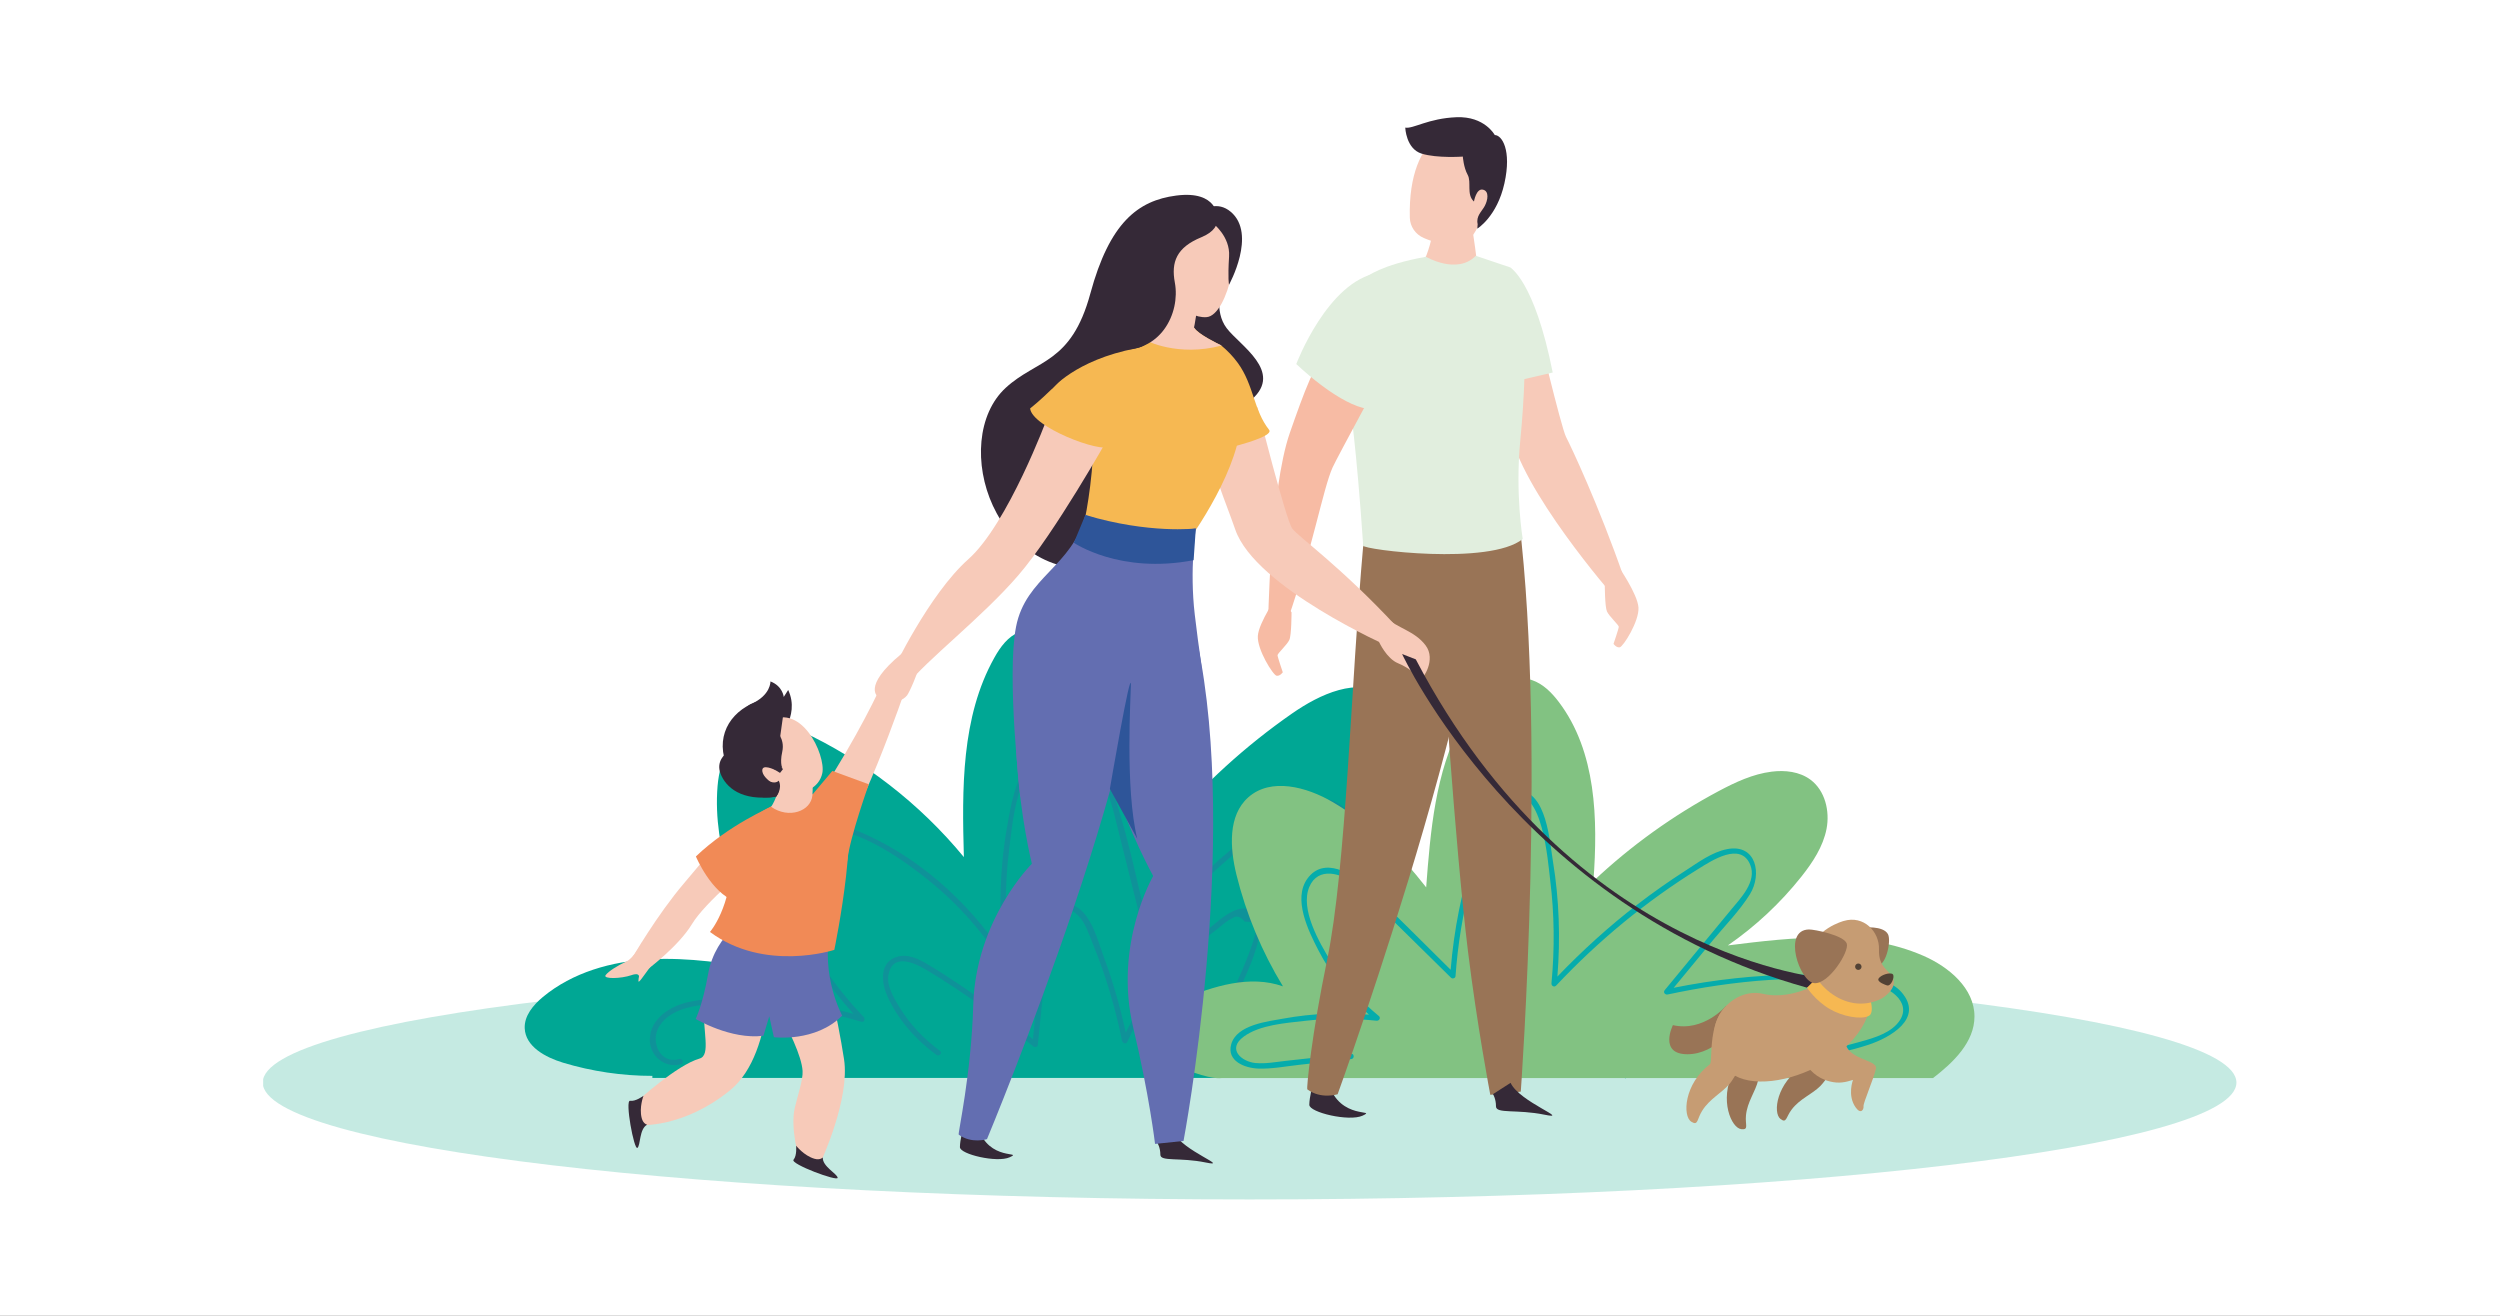 <svg width="1900" height="1000" viewBox="0 0 1900 1000" fill="none" xmlns="http://www.w3.org/2000/svg">
<rect x="0" y="0" width="1900" height="1000" fill="#333333" stroke="none"/>
<g clip-path="url(#clip0_5982_809)">
<rect width="1900" height="1000" fill="white"/>
<g clip-path="url(#clip1_5982_809)">
<path d="M199.684 822.75C199.684 871.826 535.475 911.582 949.686 911.582C1363.89 911.582 1699.68 871.826 1699.68 822.75C1699.68 773.687 1363.89 733.895 949.686 733.895C535.475 733.895 199.684 773.687 199.684 822.75Z" fill="#C5EAE2"/>
<path d="M1235.74 819.513L1234.51 819.238H495.801V817.665C472.83 817.665 449.857 814.274 427.878 807.634C414.526 803.557 399.324 795.412 398.776 781.443C398.401 771.994 405.248 763.812 412.54 757.753C435.101 738.99 464.851 730.603 494.158 729.06C523.465 727.486 552.702 732.142 581.665 736.833C561.774 692.567 541.439 645.868 545.341 597.492C547.053 576.302 557.393 551.89 578.379 548.57C588.717 546.961 598.989 551.003 608.472 555.418C656.3 577.603 699.026 610.675 732.543 651.382C731.138 599.652 730.419 545.044 755.685 499.888C760.206 491.737 766.095 483.625 774.824 480.305C787.424 475.511 801.391 482.357 812.14 490.506C854.799 522.86 876.194 576.2 887.082 628.648C914.78 595.816 946.826 566.679 982.052 542.203C1003.21 527.479 1031.63 514.335 1053.47 528.029C1069.35 537.991 1074.76 558.431 1076.92 577.056C1082.6 625.909 1073.8 678.802 1041.49 715.881C1084.69 710.3 1129.95 704.927 1170.8 720.125C1211.33 735.154 1245.22 777.505 1235.74 819.513Z" fill="#00A794"/>
<path d="M1150.18 755.582C1134.2 746.161 1113.55 746.833 1095.64 747.143C1053.45 747.869 1011.74 756.171 972.268 770.934C993.141 745.95 1009.69 717.596 1020.63 686.863C1027.84 666.592 1041.52 630.223 1020.77 613.145C997.562 594.037 963.705 623.463 946.087 637.207C919.178 658.196 894.957 682.37 873.621 708.981C865.353 675.379 858.53 640.84 847.951 607.937C841.351 587.404 824.249 562.488 799.037 568.367C774.177 574.168 769.128 607.309 765.444 627.993C759.72 660.151 758.914 692.942 762.475 725.367C735.397 684.44 696.11 649.462 650.49 630.959C633.654 624.132 609.563 619.477 596.148 635.332C581.134 653.078 592.417 679.787 600.597 697.85C612.678 724.539 629.031 748.912 648.686 770.546C628.308 764.891 607.488 761.108 586.369 759.535C565.746 758.002 543.375 757.093 523.06 761.607C509.364 764.654 494.274 774.11 493.845 789.779C493.498 802.44 505.434 812.328 517.624 808.749C520.168 808.003 518.775 804.122 516.234 804.868C502.36 808.943 494.845 793.082 499.905 782.198C503.665 774.103 511.506 769.294 519.712 766.69C533.272 762.382 549.207 762.714 563.287 762.742C594.308 762.803 625.027 767.648 654.716 776.544C656.895 777.198 657.711 774.269 656.454 772.958C634.203 749.675 615.994 722.804 603.06 693.278C597.259 680.043 590.68 664.514 593.751 649.776C597.528 631.645 615.348 626.848 631.481 629.626C658.899 634.351 685.792 652.845 706.96 670.027C729.528 688.348 748.633 710.407 763.849 735.149C764.905 736.866 767.869 735.833 767.598 733.823C763.601 704.111 763.254 674.069 767.107 644.314C769.89 622.842 772.861 581.624 797.512 573.084C813.114 567.68 828.703 578.969 836.466 591.74C843.362 603.09 846.227 616.474 849.413 629.201C856.509 657.529 863.584 685.861 870.67 714.188C871.045 715.691 873.271 715.982 874.173 714.837C892.99 690.938 914.083 668.945 937.45 649.454C948.267 640.434 959.508 631.808 971.228 623.989C983.776 615.619 1002.74 605.29 1017.03 615.605C1040.3 632.399 1020.15 678.218 1011.9 698.103C1000.32 726.016 984.063 751.619 964.075 774.259C962.737 775.771 964.408 778.306 966.334 777.543C1000.51 763.965 1036.41 755.317 1073.08 752.368C1090.81 750.946 1109.53 749.897 1127.18 752.475C1146.05 755.233 1167.92 767.506 1163.7 789.976C1163.21 792.584 1167.25 793.377 1167.74 790.771C1170.45 776.351 1162.57 762.878 1150.18 755.582Z" fill="#0F9299"/>
<path d="M943.615 690.572C934.312 691.753 925.478 700.405 918.457 706.026C909.376 713.301 900.841 721.263 892.956 729.821C877.847 746.212 865.382 764.78 855.561 784.749C851.306 765.248 845.878 746.052 838.903 727.332C834.464 715.429 828.682 691.076 813.864 687.425C796.966 683.262 793.722 705.006 792.551 716.349C790.024 740.816 787.545 765.287 785.044 789.755C767.781 775.584 749.922 762.167 731.372 749.723C722.556 743.811 713.644 737.971 704.494 732.582C697.72 728.591 689.967 724.822 681.921 727.122C668.304 731.016 669.694 746.437 674.307 756.839C682.286 774.836 695.931 790.154 711.671 801.732C713.797 803.295 716.497 800.181 714.36 798.607C701.902 789.444 691.293 778.27 683.28 765.003C679.429 758.631 673.912 749.393 675.116 741.539C677.84 723.746 695.044 731.721 703.995 737.072C732.621 754.187 759.702 774.027 785.356 795.308C786.46 796.223 788.557 795.745 788.721 794.142C790.517 776.582 792.313 759.019 794.11 741.459C795.076 732.002 795.96 722.532 797.01 713.089C798.239 702.074 804.789 682.099 819.126 695.55C824.755 700.829 827.402 709.545 830.259 716.528C833.327 724.031 836.173 731.622 838.795 739.292C844.591 756.244 849.208 773.543 852.796 791.088C853.171 792.932 855.757 793.881 856.703 791.838C872.417 757.866 896.037 727.968 925.969 705.401C929.084 703.054 932.917 699.245 936.593 697.906C939.473 695.562 942.631 696.419 946.076 700.473C952.76 700.215 955.411 702.456 954.026 707.189C954.204 710.646 952.855 714.006 951.802 717.213C948.67 726.756 944.796 736.086 940.572 745.193C931.851 763.989 921.109 781.691 908.706 798.282C907.124 800.397 910.24 803.099 911.831 800.967C927.663 779.79 940.836 756.803 950.647 732.225C954.711 722.05 967.463 687.545 943.615 690.572Z" fill="#0F9299"/>
<path d="M1500.6 772.506C1500.6 791.987 1484.62 807.393 1469.18 819.274V819.341H928.319C915.548 821.327 864.949 800.547 867.755 786.542C870.494 772.884 884.737 765.18 897.574 759.771C922.188 749.466 949.92 740.702 975.051 749.637C959.027 723.344 947.046 694.621 939.684 664.733C934.72 644.431 933.112 619.781 948.757 605.916C965.875 590.748 993.024 597.972 1012.78 609.545C1040.65 625.842 1064.06 648.916 1083.89 674.388C1087.14 631.42 1090.8 587.052 1111.07 549.051C1116.41 539.054 1123.02 529.467 1132.19 522.895C1141.4 516.354 1153.59 513.206 1164.3 516.867C1172.76 519.744 1179.4 526.488 1184.78 533.609C1213.23 571.304 1214.46 622.521 1211 669.595C1239.52 642.719 1271.63 619.676 1306.21 601.225C1318.88 594.48 1332.17 588.249 1346.41 586.469C1356.61 585.168 1367.66 586.4 1375.95 592.563C1387.04 600.78 1390.77 616.358 1388.18 629.913C1385.54 643.506 1377.63 655.421 1369.03 666.273C1353.12 686.301 1334.22 703.968 1313.16 718.517C1362.98 712.252 1415.63 706.362 1461.68 726.357C1481.26 734.881 1500.6 751.178 1500.6 772.506Z" fill="#82C282"/>
<path d="M1445.25 754.189C1437.35 745.025 1424.59 743.619 1413.31 742.614C1397.5 741.209 1381.63 740.593 1365.77 740.734C1334.23 741.017 1302.89 744.513 1272 750.73C1281.93 738.684 1291.87 726.636 1301.81 714.591C1311.17 703.246 1322.15 692.171 1329.93 679.641C1339.38 664.407 1334.76 641.019 1312.65 645.329C1301.13 647.573 1290.76 655.366 1281.09 661.588C1268.58 669.632 1256.41 678.197 1244.62 687.261C1222.88 703.964 1202.59 722.41 1183.62 742.187C1185.95 712.997 1185 683.681 1180.25 654.746C1177.77 639.585 1175.47 601.367 1153.69 600.613C1132.91 599.888 1125.06 633.971 1120.3 648.37C1110.79 677.121 1104.97 706.859 1102.5 737.011C1081.34 716.13 1060.4 694.97 1038.89 674.444C1027.58 663.635 1006.1 650.573 993.64 667.739C982.386 683.241 994.455 707.565 1001.82 721.92C1011.45 740.69 1024.65 757.23 1040.42 771.133C1018.86 769.388 997.224 770.18 975.894 774.043C963.6 776.268 939.919 778.732 935.726 793.626C932.118 806.444 946.082 811.73 956.175 812.114C966.618 812.511 977.35 810.371 987.706 809.231C1000.8 807.79 1013.89 806.346 1026.97 804.905C1029.61 804.614 1029.31 800.502 1026.67 800.794L977.58 806.204C969.889 807.053 961.842 808.633 954.07 807.888C943.836 806.903 932.241 797.429 945.206 787.859C957.457 778.822 977.176 777.529 991.774 775.853C1009.89 773.771 1028.08 773.857 1046.2 775.761C1048.12 775.965 1049.65 773.58 1047.94 772.175C1033.36 760.215 1020.83 746.105 1011.03 729.971C1002.63 716.145 987.954 690.927 995.07 674.078C1001.72 658.32 1019.48 663.62 1029.93 671.912C1038.31 678.555 1045.61 686.801 1053.22 694.292C1069.75 710.564 1086.29 726.839 1102.82 743.113C1103.85 744.127 1106.08 743.478 1106.19 741.948C1107.9 717.966 1111.69 694.213 1117.85 670.966C1121.2 658.31 1125.23 645.833 1129.91 633.606C1133.55 624.111 1138.29 608.977 1149.15 605.422C1172.46 597.795 1176.45 655.433 1178.09 668.493C1181.37 694.66 1181.61 721.043 1179.11 747.288C1178.92 749.301 1181.21 750.607 1182.69 749.028C1214.79 714.867 1251.11 684.902 1290.98 660.221C1300.9 654.081 1322.88 639.514 1330.15 657.176C1335.43 670.005 1322.82 682.643 1315.43 691.597C1298.68 711.905 1281.93 732.212 1265.18 752.521C1263.75 754.251 1265.53 756.208 1267.44 755.804C1317.05 745.236 1372.22 739.593 1422.63 747.806C1437.11 750.165 1455.42 763.533 1441.36 778.614C1433.74 786.773 1420.05 789.971 1409.71 792.849C1384.51 799.872 1358.28 801.767 1332.3 799.059C1329.68 798.785 1328.87 802.827 1331.5 803.103C1361.3 806.209 1391.4 803.418 1419.92 794.069C1436.19 788.733 1462.41 774.113 1445.25 754.189Z" fill="#05ACAC"/>
<path d="M589.944 563.156C589.944 563.156 608.646 544.843 599.015 524.382L595.646 529.678C595.646 529.678 594.924 521.491 585.535 517.879C585.535 517.879 585.995 528.354 570.783 535.075C555.57 541.792 589.944 563.156 589.944 563.156Z" fill="#352937"/>
<path d="M551.603 572.824C551.603 572.824 543.874 578.434 547.663 588.133C551.451 597.833 563.059 609.463 589.92 605.392C589.92 605.392 552.36 579.339 551.603 572.824Z" fill="#352937"/>
<path d="M583.136 719.037C585.73 718.645 590.605 799.52 554.925 828.561C519.247 857.603 486.055 855.116 486.055 855.116L484.396 836.862C484.396 836.862 514.267 809.477 531.692 804.501C549.117 799.52 505.968 730.654 583.136 719.037Z" fill="#F7CAB9"/>
<path d="M570.016 734.016C571.426 734.016 608.555 791.356 609.966 813.913C610.39 820.692 606.019 833.321 603.995 842.14C600.4 857.794 607.588 881.922 607.588 881.922C611.819 882.866 624.067 882.538 624.067 882.538C624.067 882.538 646.156 835.065 641.457 804.983C636.757 774.905 625.946 718.504 611.846 716.625C597.747 714.745 570.016 734.016 570.016 734.016Z" fill="#F7CAB9"/>
<path d="M573.132 694.613C571.362 694.369 543.803 708.396 538.145 740.349C533.954 764.026 528.715 774.384 528.715 774.384C528.715 774.384 555.381 790.35 580.186 787.176L584.644 772.379L588.156 788.28C588.156 788.28 619.778 792.347 640.06 771.872C640.06 771.872 623.501 741.575 631.119 706.133C638.735 670.691 573.132 694.613 573.132 694.613Z" fill="#636EB1"/>
<path d="M689.055 520.99C689.055 520.99 648.737 639.7 631.942 641.938C615.145 644.175 606.188 631.858 633.061 588.191C659.934 544.523 672.253 515.41 672.253 515.41L689.055 520.99Z" fill="#F7CAB9"/>
<path d="M539.58 708.287C539.58 708.287 556.084 689.396 556.084 651.726C556.084 614.05 616.627 597.907 636.809 604.632C656.993 611.362 634.077 721.906 634.077 721.906C634.077 721.906 581.257 739.237 539.58 708.287Z" fill="#F18A56"/>
<path d="M613.652 608.349L632.584 585.91L660.285 596.078C660.285 596.078 645.91 636.4 644.156 652.885C642.403 669.364 613.652 608.349 613.652 608.349Z" fill="#F18A56"/>
<path d="M572.789 656.451C570.836 656.843 536.054 685.505 525.9 702.298C515.746 719.089 492.705 736.273 492.705 736.273L480.207 728.465C480.207 728.465 499.345 695.269 520.043 671.057C540.739 646.839 560.267 620.284 570.811 627.705C581.354 635.125 572.789 656.451 572.789 656.451Z" fill="#F7CAB9"/>
<path d="M586.071 613.191C586.071 613.191 554.015 626.852 528.881 650.892C528.881 650.892 540.329 678.446 558.671 684.956C568.444 688.424 591.17 657.448 591.17 657.448L586.071 613.191Z" fill="#F18A56"/>
<path d="M586.07 613.192C586.07 613.192 588.173 610.132 589.919 605.392C591.665 600.651 593.062 594.234 591.647 587.525L615.304 582.938C615.304 582.938 618.481 592.469 617.424 604.473C616.364 616.479 599.56 622.618 586.07 613.192Z" fill="#F7CAB9"/>
<path d="M598.037 603.106C610.65 604.092 622.542 598.98 624.963 587.586C627.805 574.212 608.544 530.717 581.318 550.012C548.344 573.373 579.593 601.657 598.037 603.106Z" fill="#F7CAB9"/>
<path d="M595.37 542.381L589.369 585.341C589.369 585.341 578.211 579.607 579.411 586.445C580.104 590.393 585.124 594.089 587.637 595.669C590.518 597.485 592.651 598.572 591.289 603.106L589.919 605.39C589.919 605.39 568.788 611.501 555.495 588.24C542.203 564.98 551.508 544.379 570.783 535.075C590.054 525.766 595.37 542.381 595.37 542.381Z" fill="#352937"/>
<path d="M583.215 579.904C583.788 579.904 589.37 585.344 589.37 585.344C589.37 585.344 595.813 571.889 589.944 563.158C584.075 554.428 583.215 579.904 583.215 579.904Z" fill="#352937"/>
<path d="M589.37 585.342L592.814 587.411L595.009 584.617C595.009 584.617 592.614 582.822 592.216 574.437C591.816 566.051 574.248 558.863 574.248 558.863L589.37 585.342Z" fill="#352937"/>
<path d="M605.057 870.723C605.057 870.723 605.819 878.202 603.08 881.396C600.341 884.59 637.073 898.281 636.616 895.087C636.159 891.893 624.982 886.575 625.304 879.661C625.304 879.661 623.349 881.97 618.874 880.626C610.835 878.215 605.057 870.723 605.057 870.723Z" fill="#352937"/>
<path d="M489.06 832.797C489.06 832.797 483.04 837.302 478.891 836.598C474.744 835.898 481.935 874.433 484.438 872.393C486.94 870.358 485.74 858.037 491.83 854.751C491.83 854.751 488.848 854.266 487.69 849.736C485.617 841.607 489.06 832.797 489.06 832.797Z" fill="#352937"/>
<path d="M589.596 555.101C589.596 555.101 596.733 561.22 594.523 571.248C592.313 581.273 595.008 584.618 595.008 584.618L583.986 571.927L589.253 554.422L589.596 555.101Z" fill="#352937"/>
<path d="M591.845 593.281C591.845 593.281 589.929 595.78 585.403 594.078C580.882 592.376 589.918 605.392 589.918 605.392C589.918 605.392 594.876 599.45 591.845 593.281Z" fill="#352937"/>
<path d="M487.971 716.191C487.971 716.191 481.877 728.104 475.784 730.872C469.689 733.645 462.486 738.073 460.271 741.12C458.052 744.171 471.905 743.893 479.937 741.12C479.937 741.12 483.569 739.692 484.954 740.796C486.338 741.904 485.2 742.506 485.2 745.554C485.2 748.599 492.404 736.135 496.005 733.089C499.604 730.042 487.971 716.191 487.971 716.191Z" fill="#F7CAB9"/>
<path d="M997.742 824.241C997.742 824.241 995.078 833.861 995.078 839.66C995.078 845.454 1025.34 852.6 1035.56 847.906C1047.13 842.588 1018.49 851.648 1009.84 823.711L997.742 824.241Z" fill="#352937"/>
<path d="M1166.97 242.96C1166.97 242.96 1186.47 324.993 1190.2 332.094C1193.92 339.194 1215.24 384.462 1234.03 438.626L1226.06 452.767C1226.06 452.767 1155.33 371.938 1147.33 325.98C1139.32 280.016 1109.47 236.913 1166.97 242.96Z" fill="#F7CAB9"/>
<path d="M1053.51 357.87C1052.15 378.893 1038.27 389.524 1036.03 414.705C1026.84 518.171 1023.15 659.681 1008.54 729.913C997.067 785.112 992.74 827.335 993.59 827.958C1004.09 835.665 1016.6 831.629 1016.6 831.629C1016.6 831.629 1153.68 453.358 1129.14 349.687C1117.1 298.847 1054.72 338.963 1053.51 357.87Z" fill="#997456"/>
<path d="M1107.94 356.463C1074.06 440.986 1096.06 490.456 1096.06 490.456C1096.06 490.456 1105.79 642.442 1115.64 722.833C1122.49 778.795 1132.62 832.067 1132.62 832.067L1155.8 829.644C1155.8 829.644 1176.41 547.557 1152.39 379.394C1145 327.679 1114.99 338.878 1107.94 356.463Z" fill="#997456"/>
<path d="M1036.03 414.705C1036.03 417.759 1132.16 429.992 1157.26 409.628C1157.26 409.628 1151.53 375.327 1155.36 335.355C1161.68 269.342 1161.47 204.698 1134.91 201.074C1090.13 194.97 1052.48 217.357 1052.48 217.357L1036.03 414.705Z" fill="#E1EEDE"/>
<path d="M1077.84 206.779C1077.84 206.779 1091 187.319 1089.98 158.792L1116.5 158.379C1116.5 158.379 1123.69 201.735 1122.29 202.157C1120.9 202.574 1077.84 206.779 1077.84 206.779Z" fill="#F7CAB9"/>
<path d="M1071.47 165.501C1071.65 172.242 1075.86 178.218 1082.07 180.873C1089 183.843 1098.75 186.885 1108.77 186.317C1127.6 185.247 1143.09 118.004 1126.29 102.631C1110.29 87.984 1069.74 99.408 1071.47 165.501Z" fill="#F7CAB9"/>
<path d="M1049.24 213.158L1083.74 195.156C1083.74 195.156 1107.37 209.032 1121.61 194.406L1147.52 203.137C1147.52 203.137 1181.99 236.404 1130.99 246.906C1079.99 257.407 1049.24 213.158 1049.24 213.158Z" fill="#E1EEDE"/>
<path d="M1120.21 153.166C1120.21 153.166 1121.91 143.002 1126.99 144.131C1132.07 145.259 1130.66 152.319 1128.4 156.548C1126.14 160.784 1121.62 164.171 1123.03 170.383L1122.75 173.77C1122.75 173.77 1137.72 164.737 1143.36 139.331C1149 113.927 1141.38 102.633 1136.02 102.633C1136.02 102.633 1128.4 88.24 1106.94 89.087C1085.49 89.929 1073.91 98.117 1067.99 96.987C1067.99 96.987 1068.55 113.08 1080.41 116.75C1092.27 120.419 1111.75 119.008 1111.75 119.008C1111.75 119.008 1112.31 127.196 1115.41 132.838C1118.52 138.485 1114.28 147.802 1120.21 153.166Z" fill="#352937"/>
<path d="M1025.75 305.738C1025.75 305.738 1030.92 338.98 1036.03 414.706C1036.99 428.986 1083.74 195.156 1083.74 195.156C1049.5 201.183 1038.17 210.654 1038.17 210.654L1025.75 305.738Z" fill="#E1EEDE"/>
<path d="M1147.51 203.137C1147.51 203.137 1166.16 212.841 1180.05 283.11L1136.81 293.151L1147.51 203.137Z" fill="#E1EEDE"/>
<path d="M1056.11 274.213C1056.11 274.213 1016.01 348.014 1012.74 355.333C1005.54 371.42 997.471 416.829 978.712 471.001L963.697 477.174C963.697 477.174 964.928 372.901 980.321 328.858C1001.87 267.194 1014.69 233.88 1056.11 274.213Z" fill="#F7BBA4"/>
<path d="M1047.42 207.34C1047.42 207.34 1069.78 290.449 1048.88 308.572C1039.38 316.814 1011.77 301.586 985.168 276.669C985.168 276.669 1009.01 213.475 1047.42 207.34Z" fill="#E1EEDE"/>
<path d="M1134.68 831.535C1134.68 831.535 1136.95 835.062 1136.95 840.86C1136.95 846.658 1152.83 842.878 1173.74 847.159C1194.66 851.449 1154.84 837.586 1148.04 822.965L1134.68 831.535Z" fill="#352937"/>
<path d="M1219.63 443.76C1219.63 443.76 1219.63 461.053 1221.29 464.713C1222.96 468.371 1230.27 475.026 1230.27 476.357C1230.27 477.684 1226.28 489.327 1226.28 489.327C1226.28 489.327 1228.28 492.319 1230.94 491.985C1233.6 491.652 1245.9 472.03 1245.24 461.718C1244.57 451.407 1229.94 430.457 1229.94 430.457L1219.63 443.76Z" fill="#F7CAB9"/>
<path d="M981.568 465.355C981.568 465.355 981.568 482.648 979.904 486.309C978.244 489.967 970.924 496.621 970.924 497.951C970.924 499.28 974.915 510.922 974.915 510.922C974.915 510.922 972.921 513.914 970.259 513.581C967.6 513.248 955.296 493.624 955.957 483.314C956.623 473.003 971.257 452.051 971.257 452.051L981.568 465.355Z" fill="#F7BBA4"/>
<path d="M879.756 868.882C879.756 868.882 881.876 872.176 881.876 877.592C881.876 883.006 896.704 879.475 916.239 883.478C935.778 887.477 898.587 874.532 892.233 860.879L879.756 868.882Z" fill="#352937"/>
<path d="M732.029 857.423C732.029 857.423 729.541 866.406 729.541 871.826C729.541 877.237 757.805 883.911 767.341 879.529C778.153 874.556 751.407 883.021 743.334 856.93L732.029 857.423Z" fill="#352937"/>
<path d="M928.458 217.215C928.458 217.215 922.23 236.244 932.31 249.471C942.389 262.699 975.379 282.326 951.449 303.508C921.544 329.988 853.821 284.298 878.382 240.838C902.949 197.373 928.458 217.215 928.458 217.215Z" fill="#352937"/>
<path d="M925.352 165.513C925.352 165.513 925.779 144.482 893.893 148.632C864.725 152.425 843.248 169.347 828.667 223.064C814.088 276.777 788.127 272.88 764.364 294.716C720.749 334.797 754.912 448.328 845.455 430.681C936.006 413.033 925.352 165.513 925.352 165.513Z" fill="#352937"/>
<path d="M955.651 309.516C955.651 309.516 977.296 395.304 982.109 401.717C986.921 408.13 1018.19 429.781 1061.48 476.28L1055.87 491.517C1055.87 491.517 954.05 446.616 938.817 402.517C923.579 358.425 897.926 312.722 955.651 309.516Z" fill="#F7CAB9"/>
<path d="M946.107 280.664C946.292 281.136 946.709 282.203 947.333 283.778C946.937 282.695 946.527 281.659 946.107 280.664Z" fill="#F6B852"/>
<path d="M940.009 338.744C928.505 380.587 893.615 424.027 893.615 424.027L820.211 413.075C820.211 413.075 840.268 345.36 826.785 265.593C824.551 252.236 856.661 242.418 876.633 244.272C877.392 244.272 878.15 244.356 878.867 244.483C888.095 245.789 897.871 244.819 907.689 249.286C910.891 254.216 925.639 261.295 928.041 262.433L928.126 262.476L928.252 262.644C932.592 266.225 937.06 270.734 940.894 276.043C952.987 292.856 952.734 311.777 964.533 326.693C967.524 330.486 950.628 335.837 940.009 338.744Z" fill="#F6B852"/>
<path d="M799.445 444.669C748.412 512.692 784.226 656.453 784.226 656.453C784.226 656.453 741.525 698.771 739.68 763.824C738.184 816.459 727.83 861.731 728.621 862.313C738.43 869.509 750.11 865.743 750.11 865.743C750.11 865.743 887.64 536.238 866.348 441.294C855.669 393.691 810.064 430.515 799.445 444.669Z" fill="#636EB1"/>
<path d="M836.173 457.293C804.536 536.225 876.427 665.773 876.427 665.773C876.427 665.773 846.168 717.721 861.266 781.028C873.482 832.243 877.839 869.378 877.839 869.378L899.481 867.116C899.481 867.116 942.293 640.778 909.889 487.872C899.776 440.147 842.755 440.871 836.173 457.293Z" fill="#636EB1"/>
<path d="M867.869 245.021C867.869 245.021 883.882 232 890.267 207.746L912.687 214.134C912.687 214.134 907.715 252.425 906.438 252.425C905.161 252.425 867.869 245.021 867.869 245.021Z" fill="#F7CAB9"/>
<path d="M885.277 220.822C885.277 220.822 900.433 242.18 916.965 241.03C933.499 239.88 946.359 180.639 931.434 167.315C916.51 153.999 878.846 154.918 885.277 220.822Z" fill="#F7CAB9"/>
<path d="M922.227 170.017C922.227 170.017 935.028 179.949 934.105 194.803C933.022 212.185 934.051 216.398 934.051 216.398C934.051 216.398 955.355 177.973 935.428 161.025C925.184 152.311 915.186 159.302 915.186 159.302L922.227 170.017Z" fill="#352937"/>
<path d="M775.448 605.48C775.448 605.48 764.838 514.362 772.191 476.375C779.539 438.388 815.196 430.538 824.892 391.383C824.892 391.383 865.926 408.365 908.814 401.631C908.814 401.631 903.943 432.278 908.03 467.142C911.919 500.255 912.475 496.955 913.938 516.228C918.286 573.398 775.448 605.48 775.448 605.48Z" fill="#636EB1"/>
<path d="M795.952 317.499C795.952 317.499 766.052 398.244 735.921 425.023C705.792 451.805 678.235 510.229 678.235 510.229C678.235 510.229 674.549 539.961 689.055 520.991C703.56 502.021 745.966 469.658 773.863 437.297C801.758 404.939 841.882 333.423 841.882 333.423C841.882 333.423 828.313 311.916 795.952 317.499Z" fill="#F7CAB9"/>
<path d="M667.659 529.915C667.659 529.915 654.436 522.275 684.993 497.005C715.549 471.739 692.631 524.33 689.399 528.443C686.168 532.557 680.879 533.146 680.879 533.146L667.659 529.915Z" fill="#F7CAB9"/>
<path d="M782.887 310.426C782.887 310.426 812.324 287.482 828.383 259.191C828.383 259.191 858.591 301.248 859.738 301.628C860.883 302.011 852.241 334.499 844.21 339.467C836.182 344.439 784.412 324.572 782.887 310.426Z" fill="#F6B852"/>
<path d="M928.379 262.601L928.252 262.643C895.343 271.408 870.734 258.935 870.692 258.303C870.313 251.898 872.8 247.301 876.634 244.271C887.169 235.928 907.9 239.214 907.015 247.347C906.931 247.937 907.184 248.569 907.69 249.286C910.892 254.215 925.64 261.295 928.042 262.432L928.127 262.475L928.379 262.601Z" fill="#F7CAB9"/>
<path d="M922.88 157.891C922.88 157.891 933.005 172.121 912.99 180.321C894.103 188.057 889.979 199.228 892.873 214.714C897.315 238.442 881.407 269.105 848.881 265.372C816.355 261.638 840.614 229.112 840.614 229.112C840.614 229.112 888.217 143.762 922.88 157.891Z" fill="#352937"/>
<path d="M799.07 295.981C799.07 295.981 816.744 273.711 863.398 264.736C888.938 259.823 861.961 225.021 848.486 235.635C835.005 246.254 814.59 267.491 813.365 268.713C812.138 269.94 799.07 295.981 799.07 295.981Z" fill="#352937"/>
<path d="M1048.02 487.751C1048.02 487.751 1053.77 500.578 1062.61 504.118C1071.46 507.657 1078.54 514.732 1079.86 515.617C1081.2 516.502 1091.81 501.463 1083.4 490.406C1075 479.348 1062.17 477.58 1052.44 468.734C1042.72 459.89 1048.02 487.751 1048.02 487.751Z" fill="#F7CAB9"/>
<path d="M843.5 599.584C843.5 599.584 859.491 505.996 859.491 520.504C859.491 527.204 854.865 599.584 864.333 637.462L843.5 599.584Z" fill="#2E5599"/>
<path d="M816.137 412.503C816.137 412.503 851.018 436.559 907.146 425.734L908.815 401.631C908.815 401.631 873.348 405.942 824.893 391.383L816.137 412.503Z" fill="#2E5599"/>
<path d="M1065.6 497.059C1065.6 497.059 1154.73 689.918 1373.34 750.639L1388.48 743.653C1388.48 743.653 1195.58 729.595 1076.01 501.12L1065.6 497.059Z" fill="#352937"/>
<path d="M1311.97 764.355C1311.97 764.355 1294.88 784.468 1271.41 779.104C1271.41 779.104 1260.34 801.226 1282.47 801.226C1304.59 801.226 1319.68 778.433 1319.68 778.433L1311.97 764.355Z" fill="#997456"/>
<path d="M1370.33 810.227C1373.27 808.39 1374.43 761.533 1399.94 765.157C1425.44 768.776 1390.03 818.802 1383.51 825.321C1376.99 831.844 1367.92 834.932 1361.59 843.347C1357.24 849.128 1357.84 853.949 1353.2 850.431C1347.03 845.749 1350.43 822.671 1370.33 810.227Z" fill="#997456"/>
<path d="M1317.11 814.939C1318.66 811.838 1295.21 771.25 1318.86 761.04C1342.5 750.83 1338.39 811.977 1336.23 820.943C1334.07 829.91 1327.94 837.276 1326.93 847.76C1326.23 854.961 1329.26 858.757 1323.47 858.177C1315.76 857.401 1306.62 835.936 1317.11 814.939Z" fill="#997456"/>
<path d="M1388.48 743.656C1388.48 743.656 1363.85 760.961 1339.87 755.306C1315.91 749.644 1288.61 779.939 1310.58 810.566C1332.55 841.192 1424.44 805.906 1422.1 754.973C1419.77 704.038 1388.48 743.656 1388.48 743.656Z" fill="#C69C73"/>
<path d="M1373.34 750.642C1373.34 750.642 1379.7 760.519 1390.79 766.962C1400.43 772.561 1414.5 775.106 1420.31 772.072C1429.91 767.058 1406.52 718.461 1392.21 732.193C1378.02 745.816 1373.34 750.642 1373.34 750.642Z" fill="#F6B852"/>
<path d="M1415.62 705.295C1415.62 704.799 1431.43 703.235 1434.9 710.07C1437.6 715.409 1432.92 735.766 1426.16 733.296C1419.41 730.827 1415.62 705.295 1415.62 705.295Z" fill="#997456"/>
<path d="M1401.23 699.929C1401.23 699.929 1378.47 705.997 1375.43 724.707C1372.4 743.42 1401.37 773.683 1430.28 758.753C1430.28 758.753 1442.29 751.675 1438.65 743.42C1435.8 736.978 1427.52 735.326 1428.03 721.673C1428.53 708.02 1416.39 695.378 1401.23 699.929Z" fill="#C69C73"/>
<path d="M1374.78 706.396C1379.05 706.312 1401.6 710.9 1403.56 717.162C1405.52 723.424 1389.67 748.36 1378.71 747.189C1367.75 746.013 1354.4 706.792 1374.78 706.396Z" fill="#997456"/>
<path d="M1433.7 748.773C1433.7 748.773 1426.1 746.379 1427.74 743.662C1429.38 740.948 1436.34 738.769 1438.42 740.341C1440.49 741.913 1437.13 750.488 1433.7 748.773Z" fill="#524235"/>
<path d="M1414.77 734.702C1414.77 736.054 1413.67 737.15 1412.32 737.15C1410.97 737.15 1409.88 736.054 1409.88 734.702C1409.88 733.353 1410.97 732.258 1412.32 732.258C1413.67 732.258 1414.77 733.353 1414.77 734.702Z" fill="#524235"/>
<path d="M1299.54 808.803C1302.44 806.595 1295.07 761.731 1326.23 758.764C1353.19 756.202 1320.99 815.894 1314.79 823.349C1308.58 830.803 1299.38 834.907 1293.56 844.325C1289.55 850.793 1290.64 855.782 1285.45 852.547C1278.55 848.231 1279.89 823.741 1299.54 808.803Z" fill="#C69C73"/>
<path d="M1367.11 795.588C1366.54 795.015 1370.49 816.843 1390.55 821.882C1397.89 823.724 1402.56 822.456 1408.27 820.735C1408.27 820.735 1403.71 832.584 1410.43 841.821C1414.25 847.072 1416.56 843.318 1416.28 840.747C1415.99 838.172 1424.11 819.753 1425.71 812.224C1427.29 804.749 1401.41 805.877 1402.27 789.301C1403.13 772.719 1364.54 795.015 1364.54 795.015L1367.11 795.588Z" fill="#C69C73"/>
</g>
</g>
<defs>
<clipPath id="clip0_5982_809">
<rect width="1900" height="1000" fill="white"/>
</clipPath>
<clipPath id="clip1_5982_809">
<rect width="1500" height="1500" fill="white" transform="translate(200 -250)"/>
</clipPath>
</defs>
</svg>

